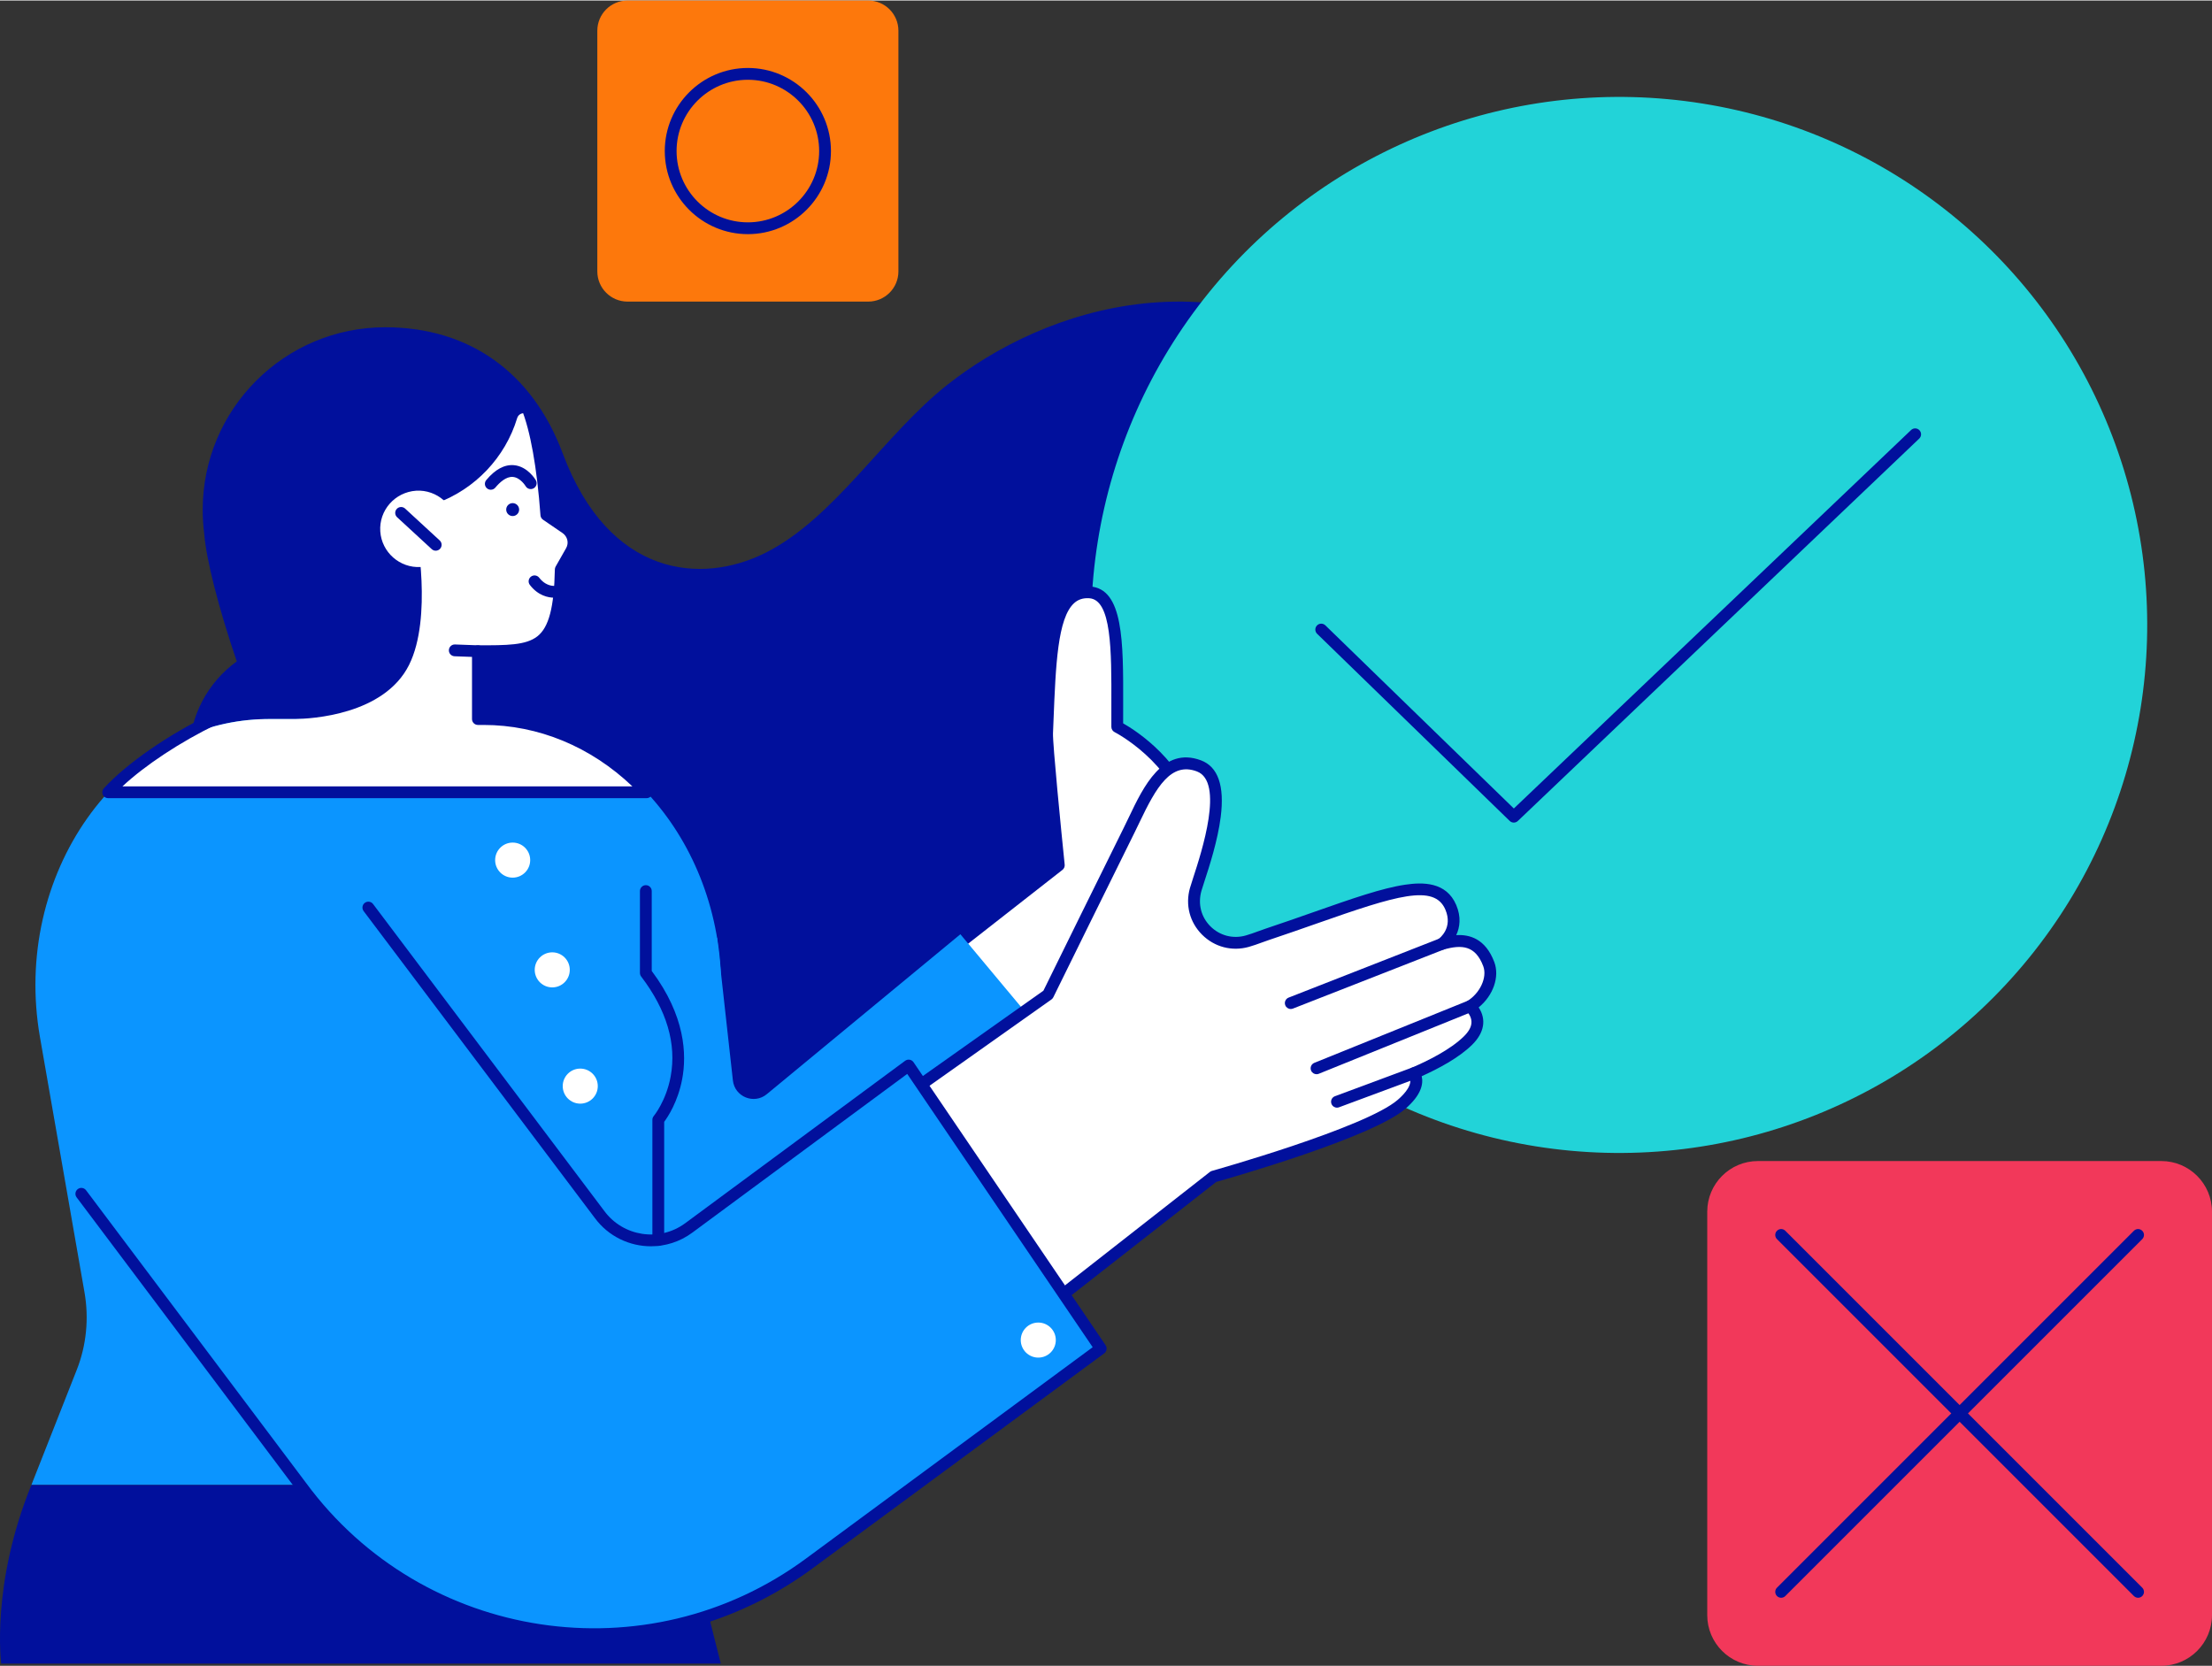 <?xml version="1.0" encoding="UTF-8"?>
<svg xmlns="http://www.w3.org/2000/svg" xmlns:xlink="http://www.w3.org/1999/xlink" version="1.1" id="_x3C_Layer_x3E_" x="0px" y="0px" width="600px" height="452px" viewBox="0 0 268.525 202.164" style="enable-background:new 0 0 268.525 202.164;" xml:space="preserve">
<rect x="0" y="0" width="268.525" height="202.164" fill="#333333" stroke="none"/>
<style type="text/css">
	.st0{fill:#F2385A;}
	.st1{fill:#01109C;}
	.st2{fill:#22D3D8;}
	.st3{fill:#FFFFFF;}
	.st4{fill:#0B95FF;}
	.st5{fill:#FD780C;}
</style>
<g>
	<g>
		<g>
			<path class="st0" d="M213.402,140.889h48.97c3.398,0,6.152,2.755,6.152,6.152v48.97c0,3.398-2.755,6.152-6.152,6.152h-48.97     c-3.398,0-6.152-2.754-6.152-6.152v-48.97C207.25,143.643,210.004,140.889,213.402,140.889z"></path>
		</g>
		<path class="st1" d="M259.551,193.906c-0.183,0-0.367-0.07-0.507-0.21l-43.328-43.328c-0.28-0.28-0.28-0.733,0-1.013    c0.279-0.28,0.733-0.28,1.013,0l43.328,43.328c0.28,0.28,0.28,0.733,0,1.013C259.918,193.837,259.734,193.906,259.551,193.906z"></path>
		<path class="st1" d="M216.223,193.906c-0.183,0-0.367-0.07-0.507-0.21c-0.28-0.28-0.28-0.733,0-1.013l43.328-43.328    c0.28-0.28,0.733-0.28,1.013,0c0.28,0.28,0.28,0.733,0,1.013l-43.328,43.328C216.59,193.837,216.406,193.906,216.223,193.906z"></path>
	</g>
	<path class="st1" d="M170.353,46.655c-21.652-17.235-43.842-9.108-55.355,0c-7.759,6.138-13.691,16.204-22.114,20.415   c-7.705,3.852-18.946,2.965-24.576-12.097c-3.682-9.85-11.382-15.306-21.535-15.306c-12.243,0-22.167,9.925-22.167,22.167   c0,0.953,0.06,1.893,0.177,2.815c0.23,3.127,1.732,9.051,3.961,15.582c-3.499,2.527-5.777,6.64-5.777,11.286   c0,7.684,6.229,13.913,13.913,13.913c1.184,0,2.333-0.148,3.43-0.426c7.046,10.924,12.331,12.383,19.729,19.311   c0.857,0.803,1.72,1.6,2.587,2.392c32.903,30.041,86.102,15.55,109.816-5.883C195.953,99.576,190.242,62.486,170.353,46.655z"></path>
	<g>
		
			<ellipse transform="matrix(0.158 -0.988 0.988 0.158 90.56 257.901)" class="st2" cx="196.44" cy="75.872" rx="64.066" ry="64.066"></ellipse>
		<g>
			<path class="st1" d="M183.766,99.799c-0.18,0-0.36-0.068-0.499-0.203l-23.376-22.715c-0.284-0.276-0.29-0.729-0.015-1.013     c0.276-0.284,0.729-0.29,1.013-0.015l22.882,22.235l48.225-45.945c0.286-0.273,0.74-0.262,1.013,0.025     c0.273,0.286,0.262,0.74-0.024,1.013L184.26,99.601C184.122,99.733,183.944,99.799,183.766,99.799z"></path>
		</g>
	</g>
	<path class="st3" d="M112.698,117.369l15.835-12.387c0,0-1.486-14.49-1.421-16.054c0.401-9.632,0.427-17.363,5.152-17.077   c3.831,0.231,3.325,8.036,3.365,16.33c0,0,17.748,8.949,4.772,27.328c-3.328,4.714-16.361,16.284-16.361,16.284L112.698,117.369z"></path>
	<path class="st1" d="M124.041,132.508c-0.26-0.021-0.441-0.118-0.563-0.274l-11.342-14.423c-0.118-0.15-0.171-0.34-0.148-0.529   c0.023-0.189,0.12-0.361,0.27-0.478l15.523-12.144c-0.243-2.381-1.445-14.295-1.384-15.764c0.022-0.541,0.044-1.076,0.065-1.604   c0.289-7.251,0.518-12.978,2.974-15.2c0.778-0.704,1.745-1.026,2.872-0.958c4.074,0.246,4.058,6.748,4.038,14.276   c-0.002,0.765-0.004,1.553-0.002,2.342c1.585,0.899,7.39,4.595,9.07,11.327c1.293,5.182-0.197,10.848-4.427,16.841   c-3.338,4.727-15.936,15.932-16.47,16.407C124.385,132.444,124.215,132.508,124.041,132.508z M113.706,117.49l10.426,13.258   c2.537-2.278,12.834-11.617,15.684-15.654c3.979-5.637,5.395-10.909,4.208-15.668c-1.753-7.024-8.648-10.572-8.717-10.607   c-0.24-0.121-0.393-0.367-0.394-0.636c-0.005-0.936-0.002-1.871,0-2.776c0.017-6.52,0.033-12.678-2.692-12.843   c-0.739-0.045-1.336,0.148-1.824,0.59c-2.01,1.818-2.239,7.553-2.504,14.194c-0.021,0.529-0.042,1.065-0.065,1.607   c-0.052,1.241,1.006,11.936,1.418,15.951c0.025,0.245-0.077,0.486-0.271,0.637L113.706,117.49z"></path>
	<path class="st4" d="M143.183,145.231l-26.597-31.876l-23.489,19.406c-1.545,1.291-3.906,0.343-4.128-1.658l-1.924-17.343   L39.662,151.22l4.792,18.731c15.597,18.693,43.394,21.202,62.086,5.605L143.183,145.231z"></path>
	<path class="st4" d="M87.553,119.891l-6.104,43.05l0.57,17.27H3.812l5.517-14.001c1.157-2.938,1.483-6.209,0.932-9.365   L4.852,125.85c-3.433-19.672,9.601-38.276,27.309-38.614c0.165-0.003,0.331-0.005,0.497-0.005h26.051   C74.639,87.231,87.553,101.853,87.553,119.891z"></path>
	<path class="st1" d="M3.812,180.211H82.02l5.48,21.684H0.148C0.148,201.895-1.128,192.317,3.812,180.211z"></path>
	<g>
		<g>
			<path class="st5" d="M76.181,0h29.212c2.027,0,3.67,1.643,3.67,3.67v29.212c0,2.027-1.643,3.67-3.67,3.67H76.181     c-2.027,0-3.67-1.643-3.67-3.67V3.67C72.511,1.643,74.154,0,76.181,0z"></path>
		</g>
		<path class="st1" d="M90.787,28.363c-5.562,0-10.087-4.525-10.087-10.087c0-5.562,4.525-10.087,10.087-10.087    c5.562,0,10.087,4.525,10.087,10.087C100.874,23.838,96.349,28.363,90.787,28.363z M90.787,9.622    c-4.772,0-8.654,3.882-8.654,8.654c0,4.772,3.882,8.654,8.654,8.654c4.772,0,8.655-3.882,8.655-8.654    C99.441,13.504,95.559,9.622,90.787,9.622z"></path>
	</g>
	<g>
		<path class="st3" d="M180.728,116.98c-1.245-3.299-3.719-3.012-5.706-2.444c0,0,2.298-1.62,1.102-4.441    c-1.997-4.714-9.727-0.919-22.315,3.283c-0.772,0.258-1.565,0.587-2.393,0.82c-3.821,1.076-7.358-2.43-6.275-6.249    c0.735-2.518,4.914-13.35,0.396-15.036c-4.518-1.686-6.604,4.08-8.468,7.816c-1.864,3.737-9.843,19.961-9.843,19.961    l-19.198,13.589l17.395,25.635l21.894-17.14c0,0,18.778-5.252,22.838-8.78c1.973-1.715,2.004-2.958,1.515-3.783    c2.069-0.885,4.834-2.272,6.533-3.94c1.832-1.799,1.106-3.294,0.271-4.181C180.272,120.996,181.391,118.734,180.728,116.98z"></path>
		<path class="st1" d="M125.422,160.63c-0.037,0-0.074-0.003-0.111-0.009c-0.196-0.031-0.371-0.141-0.482-0.305l-17.395-25.635    c-0.219-0.323-0.14-0.762,0.179-0.987l19.05-13.484c0.843-1.714,8.021-16.306,9.765-19.801c0.204-0.408,0.408-0.837,0.625-1.291    c1.732-3.632,4.103-8.605,8.735-6.876c2.072,0.773,2.879,3.085,2.4,6.87c-0.365,2.883-1.38,5.998-1.987,7.858    c-0.147,0.45-0.274,0.84-0.352,1.105c-0.454,1.6-0.041,3.187,1.083,4.313c1.136,1.138,2.739,1.556,4.289,1.119    c0.496-0.14,0.994-0.321,1.475-0.497c0.29-0.106,0.59-0.215,0.885-0.314c2.093-0.699,4.016-1.373,5.875-2.026    c4.646-1.631,8.316-2.919,11.144-3.333c2.075-0.304,4.973-0.378,6.182,2.476c0.616,1.454,0.439,2.706-0.004,3.651    c1.586-0.099,3.54,0.401,4.619,3.26c0.681,1.804-0.144,4.094-1.895,5.511c0.96,1.462,0.687,3.084-0.799,4.544    c-1.611,1.582-4.105,2.906-6.116,3.808c0.228,0.972-0.081,2.308-1.965,3.945c-3.995,3.472-21.127,8.369-22.978,8.891    l-21.783,17.053C125.736,160.577,125.581,160.63,125.422,160.63z M109.014,134.458l16.57,24.419l21.29-16.667    c0.074-0.058,0.158-0.101,0.249-0.126c0.186-0.052,18.668-5.248,22.561-8.631c0.926-0.804,1.915-1.957,1.369-2.877    c-0.105-0.178-0.129-0.392-0.065-0.588c0.064-0.196,0.209-0.355,0.399-0.436c1.982-0.848,4.686-2.195,6.314-3.793    c1.15-1.129,1.23-2.139,0.251-3.179c-0.148-0.157-0.217-0.373-0.188-0.587s0.153-0.404,0.338-0.516    c1.569-0.954,2.465-2.898,1.956-4.245c-0.959-2.541-2.628-2.641-4.839-2.008c-0.336,0.096-0.692-0.064-0.843-0.38    c-0.151-0.315-0.052-0.693,0.233-0.895c0.182-0.132,1.787-1.379,0.856-3.576c-1.343-3.169-5.99-1.699-15.533,1.65    c-1.865,0.654-3.793,1.331-5.896,2.033c-0.277,0.092-0.554,0.194-0.849,0.301c-0.507,0.184-1.03,0.375-1.577,0.53    c-2.056,0.579-4.184,0.024-5.691-1.486c-1.497-1.499-2.045-3.61-1.468-5.648c0.107-0.367,0.231-0.747,0.387-1.227    c1.042-3.196,3.81-11.687,0.448-12.942c-3.152-1.177-4.936,1.946-6.941,6.151c-0.219,0.46-0.427,0.895-0.636,1.314    c-1.842,3.693-9.762,19.795-9.842,19.957c-0.053,0.107-0.131,0.2-0.229,0.269L109.014,134.458z"></path>
		<path class="st1" d="M156.692,122.43c-0.286,0-0.557-0.173-0.667-0.455c-0.144-0.368,0.038-0.784,0.406-0.928l18.33-7.177    c0.368-0.144,0.784,0.037,0.928,0.406c0.144,0.368-0.038,0.784-0.406,0.928l-18.33,7.177    C156.867,122.414,156.779,122.43,156.692,122.43z"></path>
		<path class="st1" d="M159.822,130.348c-0.283,0-0.552-0.169-0.665-0.448c-0.148-0.367,0.029-0.784,0.396-0.933l18.652-7.542    c0.366-0.148,0.784,0.029,0.933,0.396c0.148,0.367-0.029,0.784-0.396,0.933l-18.652,7.542    C160.003,130.331,159.912,130.348,159.822,130.348z"></path>
		<path class="st1" d="M162.303,134.407c-0.291,0-0.564-0.179-0.672-0.467c-0.138-0.371,0.051-0.783,0.422-0.921l9.366-3.479    c0.371-0.138,0.783,0.051,0.921,0.422c0.138,0.371-0.051,0.783-0.422,0.921l-9.366,3.479    C162.47,134.392,162.386,134.407,162.303,134.407z"></path>
	</g>
	<path class="st4" d="M133.626,163.657l-23.319-34.364l-26.701,19.721c-3.44,2.536-8.285,1.803-10.821-1.637l-28.068-37.261   L9.874,144.865l26.728,35.558c14.446,19.595,42.042,23.769,61.638,9.323L133.626,163.657z"></path>
	<path class="st3" d="M58.708,87.231h-0.692v-8.236c7.199,0.007,9.859,0,10.058-9.917l1.276-2.243   c0.544-0.956,0.258-2.153-0.664-2.783l-2.359-1.611c-0.451-6.105-0.867-9.164-1.956-11.82c-0.301-0.733-1.361-0.677-1.591,0.081   c-1.455,4.781-5.098,8.609-9.762,10.318c-0.38,1.461-1.145,2.725-2.485,3.561c0,0,1.987,10.329-0.869,16.066   c-3.031,6.087-11.887,6.554-13.856,6.582h-0.392h-2.756c-0.166,0-0.332,0.002-0.497,0.005c-7.47,0.143-14.108,3.536-19.028,8.888   H78.49C73.325,90.61,66.366,87.231,58.708,87.231z"></path>
	<path class="st1" d="M78.49,96.839H13.132c-0.284,0-0.542-0.168-0.656-0.428c-0.114-0.26-0.064-0.563,0.129-0.773   c2.783-3.026,7.789-6.495,13.065-9.052c0.356-0.173,0.785-0.024,0.957,0.332c0.173,0.356,0.024,0.785-0.332,0.957   c-4.43,2.147-8.649,4.939-11.435,7.531h61.912c-5.06-4.823-11.415-7.46-18.064-7.46h-0.692c-0.396,0-0.716-0.321-0.716-0.716   v-8.236c0-0.19,0.075-0.373,0.21-0.507c0.134-0.134,0.316-0.21,0.506-0.21c3.504,0.004,5.815,0.006,7.213-1.085   c1.4-1.092,2.036-3.523,2.128-8.129c0.002-0.119,0.035-0.236,0.093-0.34l1.276-2.243c0.358-0.629,0.166-1.419-0.446-1.837   l-2.359-1.611c-0.18-0.123-0.294-0.321-0.31-0.539c-0.43-5.819-1.232-10.294-2.316-12.939c-0.15-0.366,0.025-0.785,0.391-0.935   c0.366-0.15,0.785,0.025,0.935,0.391c1.136,2.769,1.941,7.152,2.394,13.032l2.075,1.417c1.233,0.842,1.613,2.445,0.883,3.728   l-1.186,2.086c-0.118,5.033-0.897,7.66-2.675,9.048c-1.669,1.302-4.086,1.386-7.379,1.389v6.802   c7.576,0.007,14.777,3.245,20.28,9.119c0.195,0.209,0.248,0.513,0.135,0.775C79.034,96.67,78.775,96.839,78.49,96.839z"></path>
	<path class="st1" d="M58.016,79.711c-0.027-0.001-2.834-0.103-2.834-0.103c-0.395-0.015-0.704-0.347-0.69-0.742   c0.015-0.395,0.342-0.705,0.742-0.69l2.807,0.103c0.395,0.014,0.704,0.347,0.69,0.742C58.718,79.408,58.4,79.711,58.016,79.711z"></path>
	<path class="st1" d="M59.58,59.392c-0.162,0-0.324-0.055-0.458-0.166c-0.304-0.253-0.345-0.705-0.091-1.009   c1.081-1.296,2.209-1.904,3.354-1.807c1.667,0.141,2.624,1.759,2.663,1.827c0.198,0.342,0.082,0.781-0.26,0.979   c-0.341,0.198-0.778,0.083-0.978-0.257c-0.014-0.023-0.638-1.049-1.553-1.122c-0.808-0.065-1.603,0.669-2.126,1.297   C59.989,59.304,59.786,59.392,59.58,59.392z"></path>
	<path class="st1" d="M72.177,199.071c-2.255,0-4.524-0.17-6.795-0.513c-11.831-1.79-22.257-8.079-29.358-17.71L9.301,145.295   c-0.238-0.316-0.174-0.765,0.142-1.003c0.316-0.238,0.765-0.174,1.003,0.142l26.728,35.558   c14.193,19.251,41.394,23.366,60.64,9.177l34.832-25.68l-22.514-33.177l-26.101,19.278c-1.507,1.111-3.265,1.646-5.007,1.647   c-2.597,0-5.16-1.189-6.816-3.434l-28.064-37.255c-0.238-0.316-0.175-0.765,0.141-1.003c0.316-0.238,0.765-0.175,1.003,0.141   l28.068,37.261c2.302,3.122,6.707,3.789,9.823,1.491l26.701-19.721c0.157-0.116,0.354-0.163,0.546-0.13   c0.192,0.033,0.363,0.143,0.472,0.304l23.319,34.364c0.216,0.318,0.142,0.751-0.168,0.979l-35.387,26.088   C90.882,196.059,81.668,199.071,72.177,199.071z"></path>
	<path class="st1" d="M79.912,151.19c-0.396,0-0.716-0.321-0.716-0.716v-14.591c0-0.169,0.06-0.333,0.169-0.462   c0.014-0.017,1.501-1.822,2.049-4.791c0.734-3.975-0.471-8.06-3.582-12.143c-0.095-0.125-0.147-0.277-0.147-0.434v-9.939   c0-0.396,0.321-0.716,0.716-0.716c0.396,0,0.716,0.321,0.716,0.716v9.699c4.078,5.456,4.262,10.159,3.69,13.157   c-0.522,2.732-1.731,4.555-2.18,5.159v14.346C80.628,150.869,80.307,151.19,79.912,151.19z"></path>
	<path class="st1" d="M67.33,72.502c-0.787,0-2.004-0.25-3.007-1.553c-0.242-0.313-0.183-0.763,0.13-1.005   c0.313-0.242,0.763-0.183,1.005,0.13c1.006,1.306,2.273,0.958,2.286,0.954c0.381-0.11,0.777,0.109,0.887,0.489   c0.11,0.38-0.109,0.777-0.489,0.887C68.108,72.416,67.793,72.502,67.33,72.502z"></path>
	<path class="st1" d="M63.018,61.738c0.035,0.432-0.287,0.811-0.719,0.846c-0.432,0.035-0.811-0.286-0.846-0.719   c-0.035-0.432,0.286-0.811,0.719-0.846C62.603,60.984,62.982,61.305,63.018,61.738z"></path>
	<g>
		<path class="st3" d="M128.169,162.623c0,1.175-0.952,2.128-2.127,2.128c-1.175,0-2.128-0.953-2.128-2.128    c0-1.175,0.953-2.127,2.128-2.127C127.216,160.496,128.169,161.449,128.169,162.623z"></path>
		<path class="st3" d="M72.567,131.792c0,1.175-0.952,2.128-2.128,2.128c-1.175,0-2.127-0.952-2.127-2.128    c0-1.175,0.952-2.127,2.127-2.127C71.615,129.664,72.567,130.617,72.567,131.792z"></path>
		<path class="st3" d="M69.168,117.679c0,1.175-0.953,2.128-2.127,2.128c-1.175,0-2.128-0.953-2.128-2.128    c0-1.175,0.953-2.127,2.128-2.127C68.215,115.552,69.168,116.505,69.168,117.679z"></path>
		<path class="st3" d="M64.363,104.355c0,1.175-0.953,2.128-2.128,2.128c-1.175,0-2.127-0.953-2.127-2.128    c0-1.175,0.952-2.127,2.127-2.127C63.41,102.227,64.363,103.18,64.363,104.355z"></path>
	</g>
	<g>
		<g>
			<path class="st3" d="M51.104,68.769c1.236-0.083,2.367-0.642,3.182-1.575c0.815-0.933,1.219-2.128,1.136-3.364     c-0.17-2.53-2.367-4.469-4.898-4.321c-2.593,0.174-4.531,2.389-4.36,4.942c0.169,2.53,2.367,4.469,4.898,4.321L51.104,68.769z"></path>
		</g>
		<g>
			<path class="st1" d="M52.895,66.793c-0.174,0-0.348-0.063-0.485-0.19l-4.202-3.872c-0.291-0.268-0.31-0.721-0.042-1.012     c0.268-0.291,0.721-0.309,1.012-0.041l4.202,3.872c0.291,0.268,0.309,0.721,0.041,1.012     C53.281,66.715,53.088,66.793,52.895,66.793z"></path>
		</g>
	</g>
</g>
</svg>
